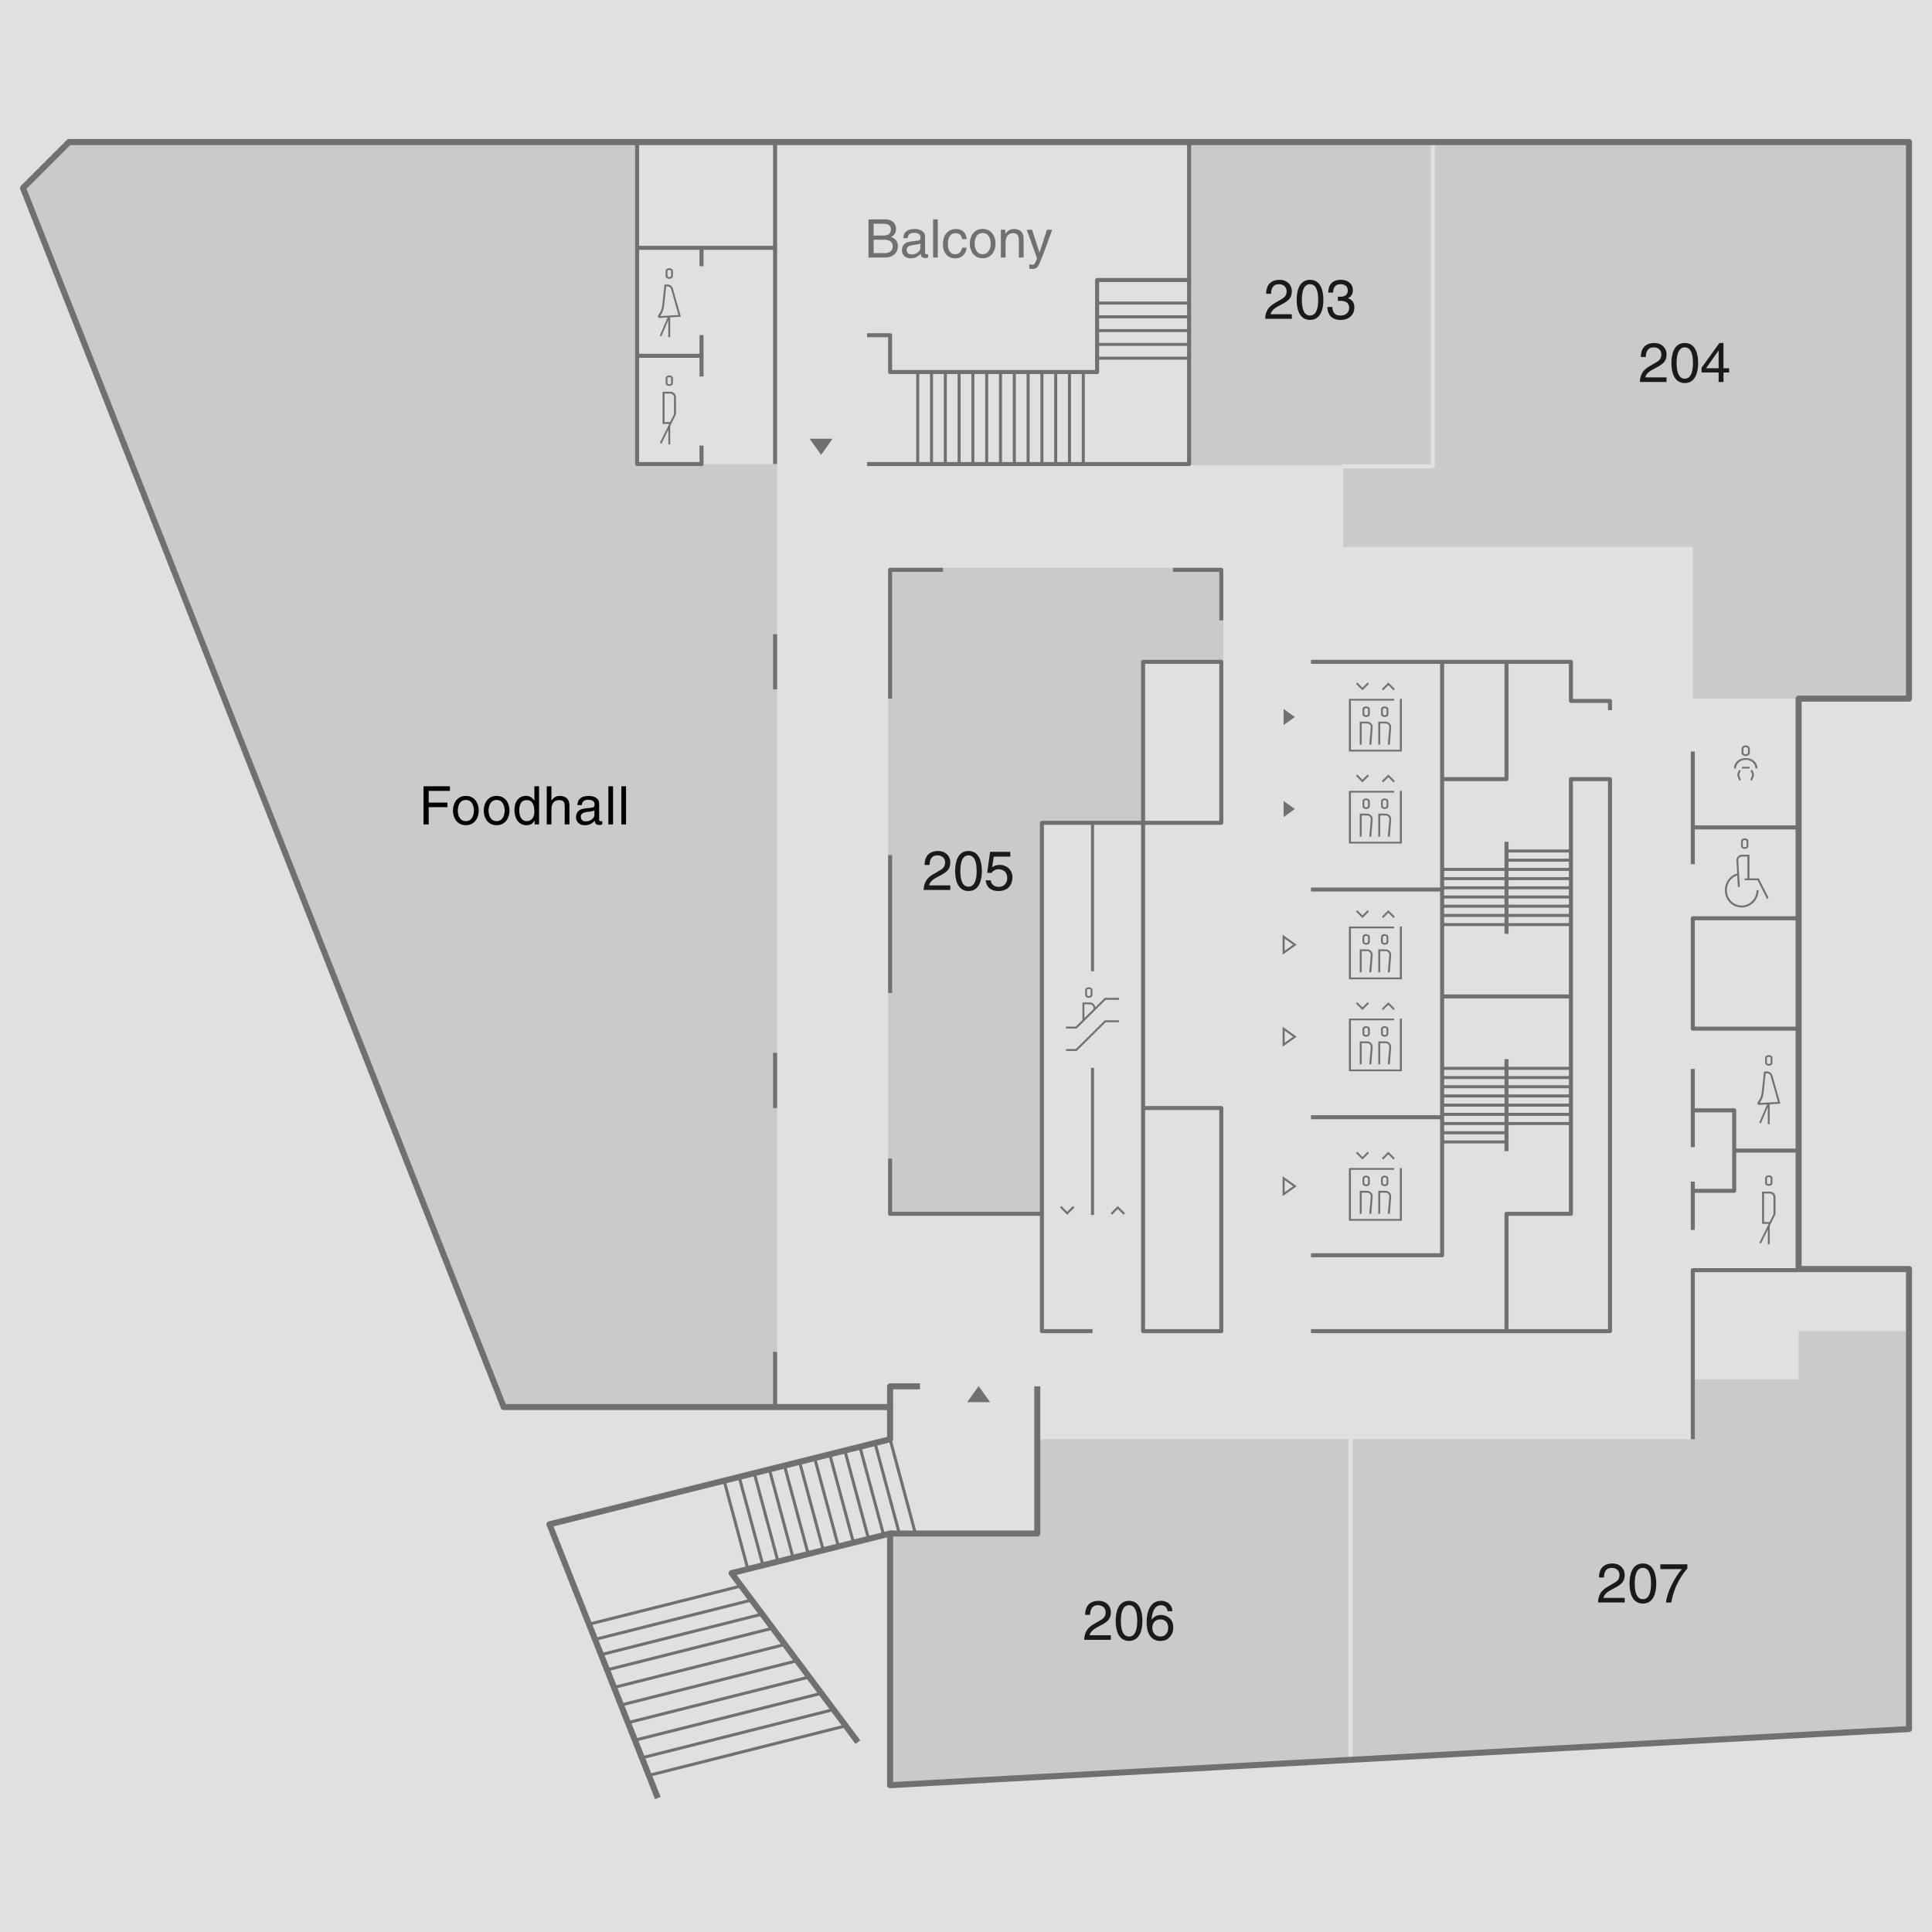 <?xml version="1.0" encoding="UTF-8"?><svg id="_レイヤー_2" xmlns="http://www.w3.org/2000/svg" viewBox="0 0 480 480"><g id="_レイヤー_1-2"><rect width="480" height="480" style="fill:#e0e0e0; stroke-width:0px;"/><path d="m303.93,164.43v-22.36c0-.55-.45-1-1-1h-81.29c-.55,0-1,.45-1,1v159.5h38.21v-97.14h25.14v-40h19.93Z" style="fill:#cacaca; stroke-width:0px;"/><polygon points="193.07 115.29 158.29 115.29 158.29 35.29 17.14 35.29 5.71 46.71 125.14 349.57 193.07 349.57 193.07 115.29" style="fill:#cacaca; stroke-width:0px;"/><path d="m106.51,204.83h-1.28v-9.48h6.56v1.14h-5.28v2.91h4.65v1.14h-4.65v4.3Z" style="stroke-width:0px;"/><path d="m115.74,197.74c2.2,0,3.2,1.86,3.2,3.64s-1,3.64-3.2,3.64-3.2-1.86-3.2-3.64,1-3.64,3.2-3.64Zm0,6.27c1.66,0,2-1.71,2-2.63s-.34-2.63-2-2.63-2,1.71-2,2.63.34,2.63,2,2.63Z" style="stroke-width:0px;"/><path d="m123.38,197.74c2.2,0,3.2,1.86,3.2,3.64s-1,3.64-3.2,3.64-3.2-1.86-3.2-3.64,1-3.64,3.2-3.64Zm0,6.27c1.66,0,2-1.71,2-2.63s-.34-2.63-2-2.63-2,1.71-2,2.63.34,2.63,2,2.63Z" style="stroke-width:0px;"/><path d="m133.93,204.83h-1.1v-.96h-.03c-.5.94-1.29,1.15-1.96,1.15-2.35,0-3.03-2.2-3.03-3.85,0-1.93,1.04-3.44,2.87-3.44,1.25,0,1.78.78,2.06,1.17l.03-.09v-3.47h1.16v9.48Zm-3.06-.81c.74,0,1.89-.49,1.89-2.32,0-1.12-.18-2.92-1.86-2.92-1.79,0-1.89,1.7-1.89,2.58,0,1.51.59,2.66,1.86,2.66Z" style="stroke-width:0px;"/><path d="m141.46,204.83h-1.16v-4.51c0-.94-.26-1.54-1.37-1.54-.95,0-1.93.55-1.93,2.29v3.76h-1.16v-9.48h1.16v3.51h.03c.33-.44.91-1.12,2.02-1.12s2.42.44,2.42,2.4v4.69Z" style="stroke-width:0px;"/><path d="m143.45,200.04c.05-1.65,1.15-2.29,2.85-2.29.55,0,2.56.16,2.56,1.92v3.97c0,.29.15.41.38.41.11,0,.25-.03.38-.05v.84c-.2.05-.37.13-.63.13-1.03,0-1.19-.53-1.23-1.06-.45.49-1.15,1.12-2.49,1.12-1.26,0-2.16-.8-2.16-1.99,0-.58.17-1.92,2.09-2.16l1.91-.24c.28-.03.61-.13.61-.82,0-.72-.53-1.12-1.62-1.12-1.32,0-1.5.8-1.58,1.33h-1.07Zm4.24,1.28c-.18.15-.47.25-1.91.43-.57.08-1.48.25-1.48,1.12,0,.75.38,1.2,1.25,1.2,1.08,0,2.13-.7,2.13-1.62v-1.14Z" style="stroke-width:0px;"/><path d="m152.31,204.83h-1.16v-9.48h1.16v9.48Z" style="stroke-width:0px;"/><path d="m155.54,204.83h-1.16v-9.48h1.16v9.48Z" style="stroke-width:0px;"/><polygon points="335.04 357.57 257.71 357.57 257.71 381 221.14 381 221.14 443.53 335.04 437.25 335.04 357.57" style="fill:#cacaca; stroke-width:0px;"/><polygon points="446.86 330.71 446.86 342.71 420.57 342.71 420.57 357.57 336.04 357.57 336.04 437.2 474.29 429.57 474.29 330.71 446.86 330.71" style="fill:#cacaca; stroke-width:0px;"/><polygon points="333.43 115.36 355.5 115.36 355.5 35.29 295.43 35.29 295.43 115.57 333.43 115.57 333.43 115.36" style="fill:#cacaca; stroke-width:0px;"/><path d="m356.5,35.29v80.57c0,.28-.22.5-.5.5h-22.29v19.5h86.86v37.71h53.71V35.29h-117.79Z" style="fill:#cacaca; stroke-width:0px;"/><line x1="374.29" y1="286" x2="374.29" y2="263.14" style="fill:none; stroke:#707070; stroke-linejoin:round;"/><line x1="374.29" y1="283.71" x2="358.29" y2="283.71" style="fill:none; stroke:#707070; stroke-linejoin:round; stroke-width:.75px;"/><line x1="374.29" y1="281.43" x2="358.29" y2="281.43" style="fill:none; stroke:#707070; stroke-linejoin:round; stroke-width:.75px;"/><line x1="390.29" y1="279.14" x2="358.29" y2="279.14" style="fill:none; stroke:#707070; stroke-linejoin:round; stroke-width:.75px;"/><line x1="390.29" y1="276.86" x2="358.29" y2="276.86" style="fill:none; stroke:#707070; stroke-linejoin:round; stroke-width:.75px;"/><line x1="390.29" y1="274.57" x2="358.29" y2="274.57" style="fill:none; stroke:#707070; stroke-linejoin:round; stroke-width:.75px;"/><line x1="390.29" y1="272.29" x2="358.29" y2="272.29" style="fill:none; stroke:#707070; stroke-linejoin:round; stroke-width:.75px;"/><line x1="390.29" y1="270" x2="358.29" y2="270" style="fill:none; stroke:#707070; stroke-linejoin:round; stroke-width:.75px;"/><line x1="390.29" y1="267.71" x2="358.29" y2="267.71" style="fill:none; stroke:#707070; stroke-linejoin:round; stroke-width:.75px;"/><line x1="390.29" y1="265.43" x2="358.29" y2="265.43" style="fill:none; stroke:#707070; stroke-linejoin:round; stroke-width:.75px;"/><polyline points="158.29 35.29 158.29 61.57 192.57 61.57 192.57 115.29" style="fill:none; stroke:#707070; stroke-linejoin:round;"/><polyline points="174.29 110.71 174.29 115.29 158.29 115.29 158.29 61.57" style="fill:none; stroke:#707070; stroke-linejoin:round;"/><line x1="174.29" y1="93.54" x2="174.29" y2="83.26" style="fill:none; stroke:#707070; stroke-linejoin:round;"/><line x1="174.29" y1="66.14" x2="174.29" y2="61.57" style="fill:none; stroke:#707070; stroke-linejoin:round;"/><line x1="174.29" y1="88.4" x2="158.29" y2="88.4" style="fill:none; stroke:#707070; stroke-linejoin:round;"/><polyline points="446.86 315.57 420.57 315.57 420.57 357.57" style="fill:none; stroke:#707070; stroke-linejoin:round;"/><line x1="446.86" y1="285.86" x2="430.86" y2="285.86" style="fill:none; stroke:#707070; stroke-linejoin:round;"/><polyline points="420.57 275.86 430.86 275.86 430.86 295.86 420.57 295.86" style="fill:none; stroke:#707070; stroke-linejoin:round;"/><polyline points="446.86 228.14 420.57 228.14 420.57 255.57 446.86 255.57" style="fill:none; stroke:#707070; stroke-linejoin:round;"/><line x1="420.57" y1="205.57" x2="446.86" y2="205.57" style="fill:none; stroke:#707070; stroke-linejoin:round;"/><polyline points="215.43 115.29 295.43 115.29 295.43 35.29" style="fill:none; stroke:#707070; stroke-linejoin:round;"/><polyline points="215.43 83.29 221.14 83.29 221.14 92.43 272.57 92.43 272.57 69.57 295.43 69.57" style="fill:none; stroke:#707070; stroke-linejoin:round;"/><rect x="284" y="275.29" width="19.43" height="55.43" style="fill:none; stroke:#707070; stroke-linejoin:round;"/><line x1="325.71" y1="277.57" x2="358.29" y2="277.57" style="fill:none; stroke:#707070; stroke-linejoin:round;"/><line x1="358.29" y1="247.57" x2="390.29" y2="247.57" style="fill:none; stroke:#707070; stroke-linejoin:round;"/><line x1="374.29" y1="209.14" x2="374.29" y2="232" style="fill:none; stroke:#707070; stroke-linejoin:round;"/><line x1="374.29" y1="211.43" x2="390.29" y2="211.43" style="fill:none; stroke:#707070; stroke-linejoin:round; stroke-width:.75px;"/><line x1="374.29" y1="213.71" x2="390.29" y2="213.71" style="fill:none; stroke:#707070; stroke-linejoin:round; stroke-width:.75px;"/><line x1="358.29" y1="216" x2="390.29" y2="216" style="fill:none; stroke:#707070; stroke-linejoin:round; stroke-width:.75px;"/><line x1="358.29" y1="218.29" x2="390.29" y2="218.29" style="fill:none; stroke:#707070; stroke-linejoin:round; stroke-width:.75px;"/><line x1="358.29" y1="220.57" x2="390.29" y2="220.57" style="fill:none; stroke:#707070; stroke-linejoin:round; stroke-width:.75px;"/><line x1="358.29" y1="222.86" x2="390.29" y2="222.86" style="fill:none; stroke:#707070; stroke-linejoin:round; stroke-width:.75px;"/><line x1="358.29" y1="225.14" x2="390.29" y2="225.14" style="fill:none; stroke:#707070; stroke-linejoin:round; stroke-width:.75px;"/><line x1="358.29" y1="227.43" x2="390.29" y2="227.43" style="fill:none; stroke:#707070; stroke-linejoin:round; stroke-width:.75px;"/><line x1="358.29" y1="229.71" x2="390.29" y2="229.71" style="fill:none; stroke:#707070; stroke-linejoin:round; stroke-width:.75px;"/><line x1="269.14" y1="92.43" x2="269.14" y2="115.29" style="fill:none; stroke:#707070; stroke-linejoin:round; stroke-width:.75px;"/><line x1="265.71" y1="92.43" x2="265.71" y2="115.29" style="fill:none; stroke:#707070; stroke-linejoin:round; stroke-width:.75px;"/><line x1="262.29" y1="92.43" x2="262.29" y2="115.29" style="fill:none; stroke:#707070; stroke-linejoin:round; stroke-width:.75px;"/><line x1="258.86" y1="92.43" x2="258.86" y2="115.29" style="fill:none; stroke:#707070; stroke-linejoin:round; stroke-width:.75px;"/><line x1="255.43" y1="92.43" x2="255.43" y2="115.29" style="fill:none; stroke:#707070; stroke-linejoin:round; stroke-width:.75px;"/><line x1="252" y1="92.43" x2="252" y2="115.29" style="fill:none; stroke:#707070; stroke-linejoin:round; stroke-width:.75px;"/><line x1="248.57" y1="92.43" x2="248.57" y2="115.29" style="fill:none; stroke:#707070; stroke-linejoin:round; stroke-width:.75px;"/><line x1="245.14" y1="92.43" x2="245.14" y2="115.29" style="fill:none; stroke:#707070; stroke-linejoin:round; stroke-width:.75px;"/><line x1="241.71" y1="92.43" x2="241.71" y2="115.29" style="fill:none; stroke:#707070; stroke-linejoin:round; stroke-width:.75px;"/><line x1="238.29" y1="92.43" x2="238.29" y2="115.29" style="fill:none; stroke:#707070; stroke-linejoin:round; stroke-width:.75px;"/><line x1="234.86" y1="92.43" x2="234.86" y2="115.29" style="fill:none; stroke:#707070; stroke-linejoin:round; stroke-width:.75px;"/><line x1="231.43" y1="92.43" x2="231.43" y2="115.29" style="fill:none; stroke:#707070; stroke-linejoin:round; stroke-width:.75px;"/><line x1="228" y1="92.43" x2="228" y2="115.29" style="fill:none; stroke:#707070; stroke-linejoin:round; stroke-width:.75px;"/><line x1="272.57" y1="89" x2="295.43" y2="89" style="fill:none; stroke:#707070; stroke-linejoin:round; stroke-width:.75px;"/><line x1="272.57" y1="85.57" x2="295.43" y2="85.57" style="fill:none; stroke:#707070; stroke-linejoin:round; stroke-width:.75px;"/><line x1="272.57" y1="82.14" x2="295.43" y2="82.14" style="fill:none; stroke:#707070; stroke-linejoin:round; stroke-width:.75px;"/><line x1="272.57" y1="78.71" x2="295.43" y2="78.71" style="fill:none; stroke:#707070; stroke-linejoin:round; stroke-width:.75px;"/><line x1="272.57" y1="75.29" x2="295.43" y2="75.29" style="fill:none; stroke:#707070; stroke-linejoin:round; stroke-width:.75px;"/><line x1="161.21" y1="441.09" x2="210.12" y2="428.78" style="fill:none; stroke:#707070; stroke-linejoin:round; stroke-width:.75px;"/><line x1="159.49" y1="436.72" x2="207.09" y2="424.74" style="fill:none; stroke:#707070; stroke-linejoin:round; stroke-width:.75px;"/><line x1="157.76" y1="432.34" x2="204.07" y2="420.7" style="fill:none; stroke:#707070; stroke-linejoin:round; stroke-width:.75px;"/><line x1="156.04" y1="427.98" x2="201.05" y2="416.65" style="fill:none; stroke:#707070; stroke-linejoin:round; stroke-width:.75px;"/><line x1="154.32" y1="423.6" x2="198.02" y2="412.61" style="fill:none; stroke:#707070; stroke-linejoin:round; stroke-width:.75px;"/><line x1="152.59" y1="419.23" x2="195" y2="408.57" style="fill:none; stroke:#707070; stroke-linejoin:round; stroke-width:.75px;"/><line x1="150.87" y1="414.86" x2="191.97" y2="404.52" style="fill:none; stroke:#707070; stroke-linejoin:round; stroke-width:.75px;"/><line x1="149.38" y1="411.08" x2="189.37" y2="401.02" style="fill:none; stroke:#707070; stroke-linejoin:round; stroke-width:.75px;"/><line x1="147.89" y1="407.29" x2="186.75" y2="397.52" style="fill:none; stroke:#707070; stroke-linejoin:round; stroke-width:.75px;"/><line x1="146.39" y1="403.51" x2="184.14" y2="394.03" style="fill:none; stroke:#707070; stroke-linejoin:round; stroke-width:.75px;"/><line x1="221.14" y1="357.57" x2="227.43" y2="381" style="fill:none; stroke:#707070; stroke-linejoin:round; stroke-width:.75px;"/><line x1="217.39" y1="358.51" x2="223.43" y2="381" style="fill:none; stroke:#707070; stroke-linejoin:round; stroke-width:.75px;"/><line x1="213.64" y1="359.44" x2="219.54" y2="381.4" style="fill:none; stroke:#707070; stroke-linejoin:round; stroke-width:.75px;"/><line x1="209.9" y1="360.38" x2="215.79" y2="382.34" style="fill:none; stroke:#707070; stroke-linejoin:round; stroke-width:.75px;"/><line x1="206.15" y1="361.32" x2="212.04" y2="383.27" style="fill:none; stroke:#707070; stroke-linejoin:round; stroke-width:.75px;"/><line x1="202.4" y1="362.25" x2="208.29" y2="384.21" style="fill:none; stroke:#707070; stroke-linejoin:round; stroke-width:.75px;"/><line x1="198.65" y1="363.19" x2="204.54" y2="385.15" style="fill:none; stroke:#707070; stroke-linejoin:round; stroke-width:.75px;"/><line x1="194.9" y1="364.13" x2="200.79" y2="386.08" style="fill:none; stroke:#707070; stroke-linejoin:round; stroke-width:.75px;"/><line x1="191.15" y1="365.06" x2="197.04" y2="387.02" style="fill:none; stroke:#707070; stroke-linejoin:round; stroke-width:.75px;"/><line x1="187.4" y1="366" x2="193.29" y2="387.96" style="fill:none; stroke:#707070; stroke-linejoin:round; stroke-width:.75px;"/><line x1="183.65" y1="366.94" x2="189.55" y2="388.89" style="fill:none; stroke:#707070; stroke-linejoin:round; stroke-width:.75px;"/><line x1="179.91" y1="367.87" x2="185.8" y2="389.83" style="fill:none; stroke:#707070; stroke-linejoin:round; stroke-width:.75px;"/><line x1="420.57" y1="186.71" x2="420.57" y2="214.71" style="fill:none; stroke:#707070; stroke-linejoin:round;"/><line x1="420.57" y1="265.57" x2="420.57" y2="285" style="fill:none; stroke:#707070; stroke-linejoin:round;"/><line x1="420.57" y1="293.57" x2="420.57" y2="305.57" style="fill:none; stroke:#707070; stroke-linejoin:round;"/><polyline points="284 275.29 284 204.43 258.86 204.43 258.86 330.71 271.43 330.71" style="fill:none; stroke:#707070; stroke-linejoin:round;"/><line x1="192.57" y1="61.57" x2="192.57" y2="35.29" style="fill:none; stroke:#707070; stroke-linejoin:round;"/><polyline points="325.71 330.71 400 330.71 400 193.57 390.29 193.57 390.29 301.57 374.29 301.57 374.29 330.71" style="fill:none; stroke:#707070; stroke-linejoin:round;"/><polyline points="374.29 164.43 374.29 193.57 358.29 193.57" style="fill:none; stroke:#707070; stroke-linejoin:round;"/><polyline points="325.71 311.86 358.29 311.86 358.29 164.43" style="fill:none; stroke:#707070; stroke-linejoin:round;"/><line x1="358.29" y1="221" x2="325.71" y2="221" style="fill:none; stroke:#707070; stroke-linejoin:round;"/><polyline points="325.71 164.43 390.29 164.43 390.29 174.14 400 174.14 400 176.43" style="fill:none; stroke:#707070; stroke-linejoin:round;"/><line x1="192.57" y1="335.86" x2="192.57" y2="349.57" style="fill:none; stroke:#707070; stroke-linejoin:round;"/><line x1="192.57" y1="157.57" x2="192.57" y2="171.29" style="fill:none; stroke:#707070; stroke-linejoin:round;"/><line x1="192.57" y1="261.57" x2="192.57" y2="275.29" style="fill:none; stroke:#707070; stroke-linejoin:round;"/><polyline points="284 204.43 284 164.43 303.43 164.43 303.43 204.43 284 204.43" style="fill:none; stroke:#707070; stroke-linejoin:round;"/><polyline points="291.43 141.57 303.43 141.57 303.43 154.14" style="fill:none; stroke:#707070; stroke-linejoin:round;"/><polyline points="221.14 173.57 221.14 141.57 234.29 141.57" style="fill:none; stroke:#707070; stroke-linejoin:round;"/><polyline points="258.86 301.57 221.14 301.57 221.14 287.86" style="fill:none; stroke:#707070; stroke-linejoin:round;"/><line x1="221.14" y1="212.43" x2="221.14" y2="246.71" style="fill:none; stroke:#707070; stroke-linejoin:round;"/><polyline points="213.14 432.83 181.76 390.84 221.14 381 221.14 443.53 474.29 429.57 474.29 330.71 474.29 315.29 446.86 315.29 446.86 173.57 474.29 173.57 474.29 35.29 17.14 35.29 5.71 46.71 125.14 349.57 221.14 349.57 221.14 357.57 136.51 378.71 163.43 446.71" style="fill:none; stroke:#707070; stroke-linejoin:round; stroke-width:1.5px;"/><polyline points="221.14 381 257.71 381 257.71 344.43" style="fill:none; stroke:#707070; stroke-linejoin:round; stroke-width:1.5px;"/><polyline points="221.14 349.57 221.14 344.43 228.57 344.43" style="fill:none; stroke:#707070; stroke-linejoin:round; stroke-width:1.5px;"/><path d="m340.33,177.42v-1.19c0-.46-.47-.72-.91-.72s-.91.25-.91.72v1.19c0,.47.47.72.91.72s.91-.26.91-.72Zm-1.37-.05v-1.09c0-.19.15-.34.46-.34s.46.14.46.34v1.09c0,.19-.15.34-.46.34s-.46-.14-.46-.34Z" style="fill:#707070; stroke-width:0px;"/><path d="m344.93,177.42v-1.19c0-.46-.47-.72-.91-.72s-.91.25-.91.72v1.19c0,.47.47.72.91.72s.91-.26.91-.72Zm-1.37-.05v-1.09c0-.19.15-.34.46-.34s.46.14.46.34v1.09c0,.19-.15.34-.46.34s-.46-.14-.46-.34Z" style="fill:#707070; stroke-width:0px;"/><path d="m344.8,185h.49l.34-4.23c.06-.8-.57-1.48-1.37-1.48h-1.83v5.71h.48v-5.26h1.35c.54,0,.96.46.91.99l-.37,4.26Z" style="fill:#707070; stroke-width:0px;"/><path d="m340.2,185h.49l.34-4.23c.06-.8-.57-1.48-1.37-1.48h-1.83v5.71h.48v-5.26h1.35c.54,0,.96.46.91.99l-.37,4.26Z" style="fill:#707070; stroke-width:0px;"/><polygon points="347.8 173.63 347.8 186.28 335.63 186.28 335.63 174.06 346.36 174.06 346.36 173.63 335.14 173.63 335.14 186.71 348.29 186.71 348.29 173.63 347.8 173.63" style="fill:#707070; stroke-width:0px;"/><polygon points="344.93 170.22 346.22 171.51 346.54 171.19 344.93 169.57 343.31 171.19 343.64 171.51 344.93 170.22" style="fill:#707070; stroke-width:0px;"/><polygon points="340.12 169.89 339.79 169.57 338.5 170.86 337.21 169.57 336.88 169.89 338.5 171.51 340.12 169.89" style="fill:#707070; stroke-width:0px;"/><path d="m340.33,200.28v-1.19c0-.46-.47-.72-.91-.72s-.91.25-.91.72v1.19c0,.47.47.72.91.72s.91-.26.91-.72Zm-1.37-.05v-1.09c0-.19.15-.34.46-.34s.46.14.46.34v1.09c0,.19-.15.34-.46.34s-.46-.14-.46-.34Z" style="fill:#707070; stroke-width:0px;"/><path d="m344.93,200.28v-1.19c0-.46-.47-.72-.91-.72s-.91.25-.91.72v1.19c0,.47.47.72.91.72s.91-.26.91-.72Zm-1.37-.05v-1.09c0-.19.15-.34.46-.34s.46.14.46.34v1.09c0,.19-.15.34-.46.34s-.46-.14-.46-.34Z" style="fill:#707070; stroke-width:0px;"/><path d="m344.8,207.86h.49l.34-4.23c.06-.8-.57-1.48-1.37-1.48h-1.83v5.71h.48v-5.26h1.35c.54,0,.96.46.91.99l-.37,4.26Z" style="fill:#707070; stroke-width:0px;"/><path d="m340.2,207.86h.49l.34-4.23c.06-.8-.57-1.48-1.37-1.48h-1.83v5.71h.48v-5.26h1.35c.54,0,.96.46.91.99l-.37,4.26Z" style="fill:#707070; stroke-width:0px;"/><polygon points="347.8 196.49 347.8 209.14 335.63 209.14 335.63 196.92 346.36 196.92 346.36 196.49 335.14 196.49 335.14 209.57 348.29 209.57 348.29 196.49 347.8 196.49" style="fill:#707070; stroke-width:0px;"/><polygon points="344.93 193.08 346.22 194.37 346.54 194.04 344.93 192.43 343.31 194.04 343.64 194.37 344.93 193.08" style="fill:#707070; stroke-width:0px;"/><polygon points="340.12 192.75 339.79 192.43 338.5 193.72 337.21 192.43 336.88 192.75 338.5 194.37 340.12 192.75" style="fill:#707070; stroke-width:0px;"/><path d="m340.33,293.99v-1.19c0-.46-.47-.72-.91-.72s-.91.25-.91.72v1.19c0,.47.47.72.91.72s.91-.26.91-.72Zm-1.37-.05v-1.09c0-.19.15-.34.46-.34s.46.14.46.34v1.09c0,.19-.15.34-.46.34s-.46-.14-.46-.34Z" style="fill:#707070; stroke-width:0px;"/><path d="m344.93,293.99v-1.19c0-.46-.47-.72-.91-.72s-.91.25-.91.72v1.19c0,.47.47.72.91.72s.91-.26.91-.72Zm-1.37-.05v-1.09c0-.19.15-.34.46-.34s.46.14.46.34v1.09c0,.19-.15.34-.46.34s-.46-.14-.46-.34Z" style="fill:#707070; stroke-width:0px;"/><path d="m344.8,301.57h.49l.34-4.23c.06-.8-.57-1.48-1.37-1.48h-1.83v5.71h.48v-5.26h1.35c.54,0,.96.46.91.99l-.37,4.26Z" style="fill:#707070; stroke-width:0px;"/><path d="m340.2,301.57h.49l.34-4.23c.06-.8-.57-1.48-1.37-1.48h-1.83v5.71h.48v-5.26h1.35c.54,0,.96.46.91.99l-.37,4.26Z" style="fill:#707070; stroke-width:0px;"/><polygon points="347.8 290.2 347.8 302.85 335.63 302.85 335.63 290.63 346.36 290.63 346.36 290.2 335.14 290.2 335.14 303.29 348.29 303.29 348.29 290.2 347.8 290.2" style="fill:#707070; stroke-width:0px;"/><polygon points="344.93 286.79 346.22 288.08 346.54 287.76 344.93 286.14 343.31 287.76 343.64 288.08 344.93 286.79" style="fill:#707070; stroke-width:0px;"/><polygon points="340.12 286.47 339.79 286.14 338.5 287.44 337.21 286.14 336.88 286.47 338.5 288.08 340.12 286.47" style="fill:#707070; stroke-width:0px;"/><polygon points="318.91 232.71 321.71 234.71 318.91 236.71 318.91 232.71" style="fill:none; stroke:#707070; stroke-miterlimit:10; stroke-width:.5px;"/><polygon points="318.91 255.57 321.71 257.57 318.91 259.57 318.91 255.57" style="fill:none; stroke:#707070; stroke-miterlimit:10; stroke-width:.5px;"/><polygon points="318.91 292.71 321.71 294.71 318.91 296.71 318.91 292.71" style="fill:none; stroke:#707070; stroke-miterlimit:10; stroke-width:.5px;"/><path d="m215.77,54.5h4.17c1.77,0,2.68,1.09,2.68,2.39,0,.62-.22,1.5-1.26,1.99.62.25,1.72.69,1.72,2.31,0,1.52-1.12,2.79-3.23,2.79h-4.08v-9.48Zm1.28,4.02h2.31c1.23,0,1.98-.37,1.98-1.54,0-.89-.54-1.39-1.96-1.39h-2.33v2.93Zm0,4.37h2.74c1.33,0,2.01-.67,2.01-1.73,0-1.33-1.18-1.6-2.22-1.6h-2.52v3.32Z" style="fill:#707070; stroke-width:0px;"/><path d="m224.42,59.18c.05-1.65,1.15-2.29,2.85-2.29.55,0,2.56.16,2.56,1.92v3.97c0,.29.14.41.38.41.11,0,.25-.03.38-.05v.84c-.2.05-.37.13-.63.13-1.03,0-1.19-.53-1.23-1.06-.45.49-1.15,1.12-2.49,1.12-1.26,0-2.16-.8-2.16-1.99,0-.58.17-1.92,2.09-2.16l1.91-.24c.28-.03.61-.13.61-.82,0-.72-.53-1.12-1.62-1.12-1.32,0-1.5.8-1.58,1.33h-1.07Zm4.24,1.28c-.18.15-.47.25-1.91.43-.57.08-1.48.25-1.48,1.12,0,.75.38,1.2,1.25,1.2,1.08,0,2.13-.7,2.13-1.62v-1.14Z" style="fill:#707070; stroke-width:0px;"/><path d="m232.99,63.98h-1.16v-9.48h1.16v9.48Z" style="fill:#707070; stroke-width:0px;"/><path d="m239.04,59.4c-.14-.92-.66-1.47-1.64-1.47-1.44,0-1.9,1.37-1.9,2.59s.29,2.65,1.89,2.65c.78,0,1.45-.58,1.65-1.63h1.12c-.12,1.09-.79,2.64-2.81,2.64s-3.08-1.46-3.08-3.45c0-2.13,1.02-3.83,3.31-3.83,1.81,0,2.49,1.32,2.59,2.52h-1.12Z" style="fill:#707070; stroke-width:0px;"/><path d="m244.14,56.88c2.2,0,3.2,1.86,3.2,3.64s-1,3.64-3.2,3.64-3.2-1.86-3.2-3.64,1-3.64,3.2-3.64Zm0,6.27c1.66,0,2-1.71,2-2.63s-.34-2.63-2-2.63-2,1.71-2,2.63.34,2.63,2,2.63Z" style="fill:#707070; stroke-width:0px;"/><path d="m254.29,63.98h-1.16v-4.24c0-1.2-.34-1.81-1.48-1.81-.66,0-1.82.42-1.82,2.29v3.76h-1.16v-6.9h1.1v.98h.03c.25-.37.9-1.17,2.09-1.17,1.07,0,2.42.44,2.42,2.4v4.69Z" style="fill:#707070; stroke-width:0px;"/><path d="m260.12,57.08h1.28c-.8,2.26-1.6,4.52-2.48,6.77-1.1,2.8-1.21,2.96-2.71,2.96-.17,0-.3-.05-.49-.1v-1.06c.14.05.38.12.7.12.61,0,.67-.17,1.23-1.6l-2.56-7.09h1.32l1.83,5.62h.03l1.85-5.62Z" style="fill:#707070; stroke-width:0px;"/><polygon points="240.29 348.37 243.14 344.37 246 348.37 240.29 348.37" style="fill:#707070; stroke-width:0px;"/><polygon points="201.14 109 204 113 206.86 109 201.14 109" style="fill:#707070; stroke-width:0px;"/><polygon points="318.91 176.14 321.71 178.14 318.91 180.14 318.91 176.14" style="fill:#707070; stroke-width:0px;"/><polygon points="318.91 199 321.71 201 318.91 203 318.91 199" style="fill:#707070; stroke-width:0px;"/><line x1="271.43" y1="204.71" x2="271.43" y2="241.29" style="fill:none; stroke:#707070; stroke-miterlimit:10; stroke-width:.75px;"/><line x1="271.43" y1="265.29" x2="271.43" y2="301.86" style="fill:none; stroke:#707070; stroke-miterlimit:10; stroke-width:.75px;"/><path d="m433.46,210.91c.44,0,.91-.26.91-.72v-1.19c0-.46-.47-.72-.91-.72s-.91.25-.91.72v1.19c0,.47.47.72.91.72Zm-.46-1.86c0-.19.15-.34.46-.34s.46.14.46.34v1.09c0,.19-.15.34-.46.34s-.46-.14-.46-.34v-1.09Z" style="fill:#707070; stroke-width:0px;"/><path d="m433.46,218.23v.46h3.21l2.35,4.69c.13-.11.25-.23.37-.34l-2.43-4.8h-2.31v-5.89h-1.86c-.79,0-1.41.66-1.37,1.45l.18,3.22c-1.75.48-3.04,2.06-3.04,4.14,0,2.51,1.87,4.29,4.17,4.29s4.17-1.92,4.17-4.29h-.49c0,2.11-1.65,3.83-3.69,3.83s-3.69-1.66-3.69-3.83c0-1.75,1.08-3.18,2.58-3.66l.16,2.86h.49l-.4-6.57c-.03-.53.39-.97.91-.97h1.37v5.43h-.71Z" style="fill:#707070; stroke-width:0px;"/><path d="m439.45,264.77c.44,0,.91-.26.91-.72v-1.19c0-.46-.47-.72-.91-.72s-.91.25-.91.72v1.19c0,.47.47.72.91.72Zm-.46-1.86c0-.19.15-.34.46-.34s.46.14.46.34v1.09c0,.19-.15.34-.46.34s-.46-.14-.46-.34v-1.09Z" style="fill:#707070; stroke-width:0px;"/><path d="m440.35,267.2c-.17-.59-.71-1-1.32-1h-.76l-.49,4.51c-.18,1.56-.23,1.95-1.21,3.35l.29.45,2.17-.12-1.96,4.55c.14.04.28.08.43.11l1.71-4.02v4.25c.08,0,.15,0,.23,0s.15,0,.23,0v-4.93l2.66-.15-1.99-7Zm-3.15,6.84c.8-1.27.91-1.89,1.04-3.32l.44-4.06h.34c.41,0,.77.27.88.66l1.83,6.46-4.54.26Z" style="fill:#707070; stroke-width:0px;"/><path d="m439.45,294.63c.44,0,.91-.26.91-.72v-1.19c0-.46-.47-.72-.91-.72s-.91.25-.91.72v1.19c0,.47.47.72.91.72Zm-.46-1.86c0-.19.15-.34.46-.34s.46.14.46.34v1.09c0,.19-.15.34-.46.34s-.46-.14-.46-.34v-1.09Z" style="fill:#707070; stroke-width:0px;"/><path d="m439.73,296.06h-1.94v8h1.64l-2.34,4.74c.15.04.29.08.44.11l1.69-3.45v3.68c.08,0,.15,0,.23,0s.15,0,.23,0v-4.58l1.43-2.9v-4.23c0-.76-.61-1.37-1.37-1.37Zm-.07,7.54h-1.38v-7.09h1.43c.5,0,.91.41.91.91v4.23s-.96,1.94-.96,1.94Z" style="fill:#707070; stroke-width:0px;"/><path d="m166.28,69.27c.44,0,.91-.26.91-.72v-1.19c0-.46-.47-.72-.91-.72s-.91.25-.91.72v1.19c0,.47.47.72.91.72Zm-.46-1.86c0-.19.15-.34.46-.34s.46.14.46.34v1.09c0,.19-.15.34-.46.34s-.46-.14-.46-.34v-1.09Z" style="fill:#707070; stroke-width:0px;"/><path d="m167.18,71.69c-.17-.59-.71-1-1.32-1h-.76l-.49,4.51c-.18,1.56-.23,1.95-1.21,3.35l.29.45,2.17-.12-1.96,4.55c.14.04.28.08.43.11l1.71-4.02v4.25c.08,0,.15,0,.23,0s.15,0,.23,0v-4.93l2.66-.15-1.99-7Zm-3.15,6.84c.8-1.27.91-1.89,1.04-3.32l.44-4.06h.34c.41,0,.77.27.88.66l1.83,6.46-4.54.26Z" style="fill:#707070; stroke-width:0px;"/><path d="m166.28,95.9c.44,0,.91-.26.91-.72v-1.19c0-.46-.47-.72-.91-.72s-.91.25-.91.72v1.19c0,.47.47.72.91.72Zm-.46-1.86c0-.19.15-.34.46-.34s.46.14.46.34v1.09c0,.19-.15.34-.46.34s-.46-.14-.46-.34v-1.09Z" style="fill:#707070; stroke-width:0px;"/><path d="m166.56,97.33h-1.94v8h1.64l-2.34,4.74c.15.04.29.08.44.11l1.69-3.45v3.68c.08,0,.15,0,.23,0s.15,0,.23,0v-4.58l1.43-2.9v-4.23c0-.76-.61-1.37-1.37-1.37Zm-.07,7.54h-1.38v-7.09h1.43c.5,0,.91.41.91.91v4.23s-.96,1.94-.96,1.94Z" style="fill:#707070; stroke-width:0px;"/><path d="m433.71,187.83c.5,0,1.02-.3,1.03-.85v-.93c0-.55-.53-.85-1.03-.85s-1.02.3-1.03.85v.93c0,.55.53.85,1.03.85Zm-.57-1.77c0-.23.19-.43.57-.43s.57.2.57.43v.91c0,.23-.19.43-.57.43s-.57-.2-.57-.43v-.91Z" style="fill:#707070; stroke-width:0px;"/><rect x="432.77" y="190.51" width="1.89" height=".43" style="fill:#707070; stroke-width:0px;"/><path d="m432.2,192.1l.31-.65-.42-.19-.31.65c-.16.33-.17.71-.05,1.05l.4.98.43-.15-.4-.98c-.1-.26-.07-.48.03-.7Z" style="fill:#707070; stroke-width:0px;"/><path d="m435.33,191.26l-.42.19.31.65c.1.22.13.44.03.7l-.4.98.43.15.4-.98c.12-.34.1-.72-.05-1.05l-.31-.65Z" style="fill:#707070; stroke-width:0px;"/><path d="m433.71,188.34c-1.72,0-2.91,1.15-2.91,2.57h.49c0-1.18,1.08-2.14,2.43-2.14s2.43.96,2.43,2.14h.49c0-1.42-1.2-2.57-2.91-2.57Z" style="fill:#707070; stroke-width:0px;"/><path d="m270.51,247.91c.44,0,.91-.26.91-.72v-1.19c0-.46-.47-.72-.91-.72s-.91.25-.91.72v1.19c0,.47.47.72.91.72Zm-.46-1.86c0-.19.15-.34.46-.34s.46.14.46.34v1.09c0,.19-.15.34-.46.34s-.46-.14-.46-.34v-1.09Z" style="fill:#707070; stroke-width:0px;"/><path d="m274.5,247.91l-2.38,2.36c-.08-.68-.65-1.22-1.36-1.22h-1.83v4.38s-1.64,1.62-1.64,1.62h-2.44v.49h2.63l7.21-7.14h3.3v-.49h-3.5Zm-5.09,1.6h1.35c.54,0,.96.46.91.99l-.02.23-2.24,2.22v-3.44Z" style="fill:#707070; stroke-width:0px;"/><polygon points="267.29 260.63 264.86 260.63 264.86 261.11 267.49 261.11 274.7 253.97 278 253.97 278 253.49 274.5 253.49 267.29 260.63" style="fill:#707070; stroke-width:0px;"/><rect x="262.86" y="245.29" width="17.14" height="17.14" style="fill:none; stroke-width:0px;"/><polygon points="263.35 300 263.71 299.64 265.14 301.07 266.58 299.64 266.94 300 265.14 301.79 263.35 300" style="fill:#707070; stroke-width:0px;"/><rect x="263.24" y="299.57" width="3.81" height="2.29" transform="translate(530.29 601.43) rotate(180)" style="fill:none; stroke-width:0px;"/><polygon points="275.92 301.43 276.28 301.79 277.71 300.36 279.15 301.79 279.51 301.43 277.71 299.64 275.92 301.43" style="fill:#707070; stroke-width:0px;"/><rect x="275.81" y="299.57" width="3.81" height="2.29" transform="translate(555.43 601.43) rotate(-180)" style="fill:none; stroke-width:0px;"/><path d="m340.33,233.99v-1.19c0-.46-.47-.72-.91-.72s-.91.25-.91.72v1.19c0,.47.47.72.91.72s.91-.26.91-.72Zm-1.37-.05v-1.09c0-.19.15-.34.46-.34s.46.14.46.34v1.09c0,.19-.15.34-.46.34s-.46-.14-.46-.34Z" style="fill:#707070; stroke-width:0px;"/><path d="m344.93,233.99v-1.19c0-.46-.47-.72-.91-.72s-.91.25-.91.72v1.19c0,.47.47.72.91.72s.91-.26.91-.72Zm-1.37-.05v-1.09c0-.19.15-.34.46-.34s.46.14.46.34v1.09c0,.19-.15.34-.46.34s-.46-.14-.46-.34Z" style="fill:#707070; stroke-width:0px;"/><path d="m344.8,241.57h.49l.34-4.23c.06-.8-.57-1.48-1.37-1.48h-1.83v5.71h.48v-5.26h1.35c.54,0,.96.46.91.99l-.37,4.26Z" style="fill:#707070; stroke-width:0px;"/><path d="m340.2,241.57h.49l.34-4.23c.06-.8-.57-1.48-1.37-1.48h-1.83v5.71h.48v-5.26h1.35c.54,0,.96.46.91.99l-.37,4.26Z" style="fill:#707070; stroke-width:0px;"/><polygon points="347.8 230.2 347.8 242.85 335.63 242.85 335.63 230.63 346.36 230.63 346.36 230.2 335.14 230.2 335.14 243.29 348.29 243.29 348.29 230.2 347.8 230.2" style="fill:#707070; stroke-width:0px;"/><polygon points="344.93 226.79 346.22 228.08 346.54 227.76 344.93 226.14 343.31 227.76 343.64 228.08 344.93 226.79" style="fill:#707070; stroke-width:0px;"/><polygon points="340.12 226.47 339.79 226.14 338.5 227.44 337.21 226.14 336.88 226.47 338.5 228.08 340.12 226.47" style="fill:#707070; stroke-width:0px;"/><path d="m340.33,256.85v-1.19c0-.46-.47-.72-.91-.72s-.91.25-.91.72v1.19c0,.47.47.72.91.72s.91-.26.91-.72Zm-1.37-.05v-1.09c0-.19.15-.34.46-.34s.46.14.46.34v1.09c0,.19-.15.34-.46.34s-.46-.14-.46-.34Z" style="fill:#707070; stroke-width:0px;"/><path d="m344.93,256.85v-1.19c0-.46-.47-.72-.91-.72s-.91.25-.91.72v1.19c0,.47.47.72.91.72s.91-.26.91-.72Zm-1.37-.05v-1.09c0-.19.15-.34.46-.34s.46.14.46.34v1.09c0,.19-.15.34-.46.34s-.46-.14-.46-.34Z" style="fill:#707070; stroke-width:0px;"/><path d="m344.8,264.43h.49l.34-4.23c.06-.8-.57-1.48-1.37-1.48h-1.83v5.71h.48v-5.26h1.35c.54,0,.96.46.91.99l-.37,4.26Z" style="fill:#707070; stroke-width:0px;"/><path d="m340.2,264.43h.49l.34-4.23c.06-.8-.57-1.48-1.37-1.48h-1.83v5.71h.48v-5.26h1.35c.54,0,.96.46.91.99l-.37,4.26Z" style="fill:#707070; stroke-width:0px;"/><polygon points="347.8 253.06 347.8 265.71 335.63 265.71 335.63 253.49 346.36 253.49 346.36 253.06 335.14 253.06 335.14 266.14 348.29 266.14 348.29 253.06 347.8 253.06" style="fill:#707070; stroke-width:0px;"/><polygon points="344.93 249.65 346.22 250.94 346.54 250.62 344.93 249 343.31 250.62 343.64 250.94 344.93 249.65" style="fill:#707070; stroke-width:0px;"/><polygon points="340.12 249.32 339.79 249 338.5 250.29 337.21 249 336.88 249.32 338.5 250.94 340.12 249.32" style="fill:#707070; stroke-width:0px;"/><path d="m314.57,73c0-3.16,2.3-3.48,3.35-3.48,1.68,0,3.03,1.09,3.03,2.9s-1.14,2.47-2.59,3.24l-1.01.55c-1.32.73-1.61,1.49-1.67,1.86h5.27v1.14h-6.63c.07-2.01.98-3.08,2.28-3.84l1.28-.75c1.04-.59,1.78-.99,1.78-2.26,0-.77-.5-1.75-1.92-1.75-1.83,0-1.92,1.71-1.96,2.39h-1.21Z" style="fill:#1a1a1a; stroke-width:0px;"/><path d="m325.47,79.48c-2.79,0-3.32-2.97-3.32-4.98s.54-4.98,3.32-4.98,3.32,2.97,3.32,4.98-.54,4.98-3.32,4.98Zm0-8.87c-1.39,0-2.03,1.46-2.03,3.89s.63,3.89,2.03,3.89,2.03-1.46,2.03-3.89-.63-3.89-2.03-3.89Z" style="fill:#1a1a1a; stroke-width:0px;"/><path d="m332.39,73.69c.21.01.43.03.63.03.94,0,1.84-.37,1.84-1.58,0-.58-.34-1.53-1.79-1.53-1.72,0-1.83,1.4-1.88,2.08h-1.19c0-1.42.58-3.17,3.13-3.17,1.87,0,2.99,1.08,2.99,2.55,0,1.24-.72,1.83-1.24,2v.03c.94.3,1.61.97,1.61,2.27,0,1.59-1.02,3.12-3.49,3.12-.72,0-1.32-.18-1.79-.43-1.08-.57-1.37-1.69-1.45-2.8h1.26c.04.91.26,2.14,2.07,2.14,1.24,0,2.11-.76,2.11-1.88,0-1.63-1.43-1.78-2.26-1.78-.18,0-.37.01-.55.01v-1.05Z" style="fill:#1a1a1a; stroke-width:0px;"/><path d="m269.61,401.2c0-3.16,2.3-3.48,3.35-3.48,1.68,0,3.03,1.09,3.03,2.9s-1.14,2.47-2.59,3.24l-1.01.55c-1.32.73-1.61,1.49-1.67,1.86h5.27v1.14h-6.63c.07-2.01.98-3.08,2.28-3.84l1.28-.75c1.04-.59,1.78-.99,1.78-2.26,0-.77-.5-1.75-1.92-1.75-1.83,0-1.92,1.71-1.96,2.39h-1.21Z" style="fill:#1a1a1a; stroke-width:0px;"/><path d="m280.51,407.68c-2.79,0-3.32-2.97-3.32-4.98s.54-4.98,3.32-4.98,3.32,2.97,3.32,4.98-.54,4.98-3.32,4.98Zm0-8.87c-1.39,0-2.03,1.46-2.03,3.89s.63,3.89,2.03,3.89,2.03-1.46,2.03-3.89-.63-3.89-2.03-3.89Z" style="fill:#1a1a1a; stroke-width:0px;"/><path d="m290.1,400.3c-.15-.85-.62-1.49-1.67-1.49-1.9,0-2.3,2.57-2.3,3.59l.03.03c.3-.52.98-1.19,2.3-1.19,1.19,0,3.04.76,3.04,3.08,0,.99-.26,1.71-.92,2.43-.51.57-1.09.94-2.45.94-.75,0-1.81-.33-2.5-1.41-.58-.91-.75-2.1-.75-3.37,0-2.12.69-5.19,3.58-5.19,1.12,0,2.7.61,2.83,2.58h-1.19Zm-1.76,6.29c1.16,0,1.9-.91,1.9-2.22,0-.86-.45-2.04-1.96-2.04-1.34,0-1.99.96-1.99,2.11,0,1.03.62,2.15,2.04,2.15Z" style="fill:#1a1a1a; stroke-width:0px;"/><path d="m229.72,214.9c0-3.16,2.3-3.48,3.35-3.48,1.68,0,3.03,1.09,3.03,2.9s-1.14,2.47-2.59,3.24l-1.01.55c-1.32.73-1.61,1.49-1.67,1.86h5.27v1.14h-6.63c.07-2.01.98-3.08,2.28-3.84l1.28-.75c1.04-.59,1.78-.99,1.78-2.26,0-.77-.5-1.75-1.92-1.75-1.83,0-1.92,1.71-1.96,2.39h-1.21Z" style="fill:#1a1a1a; stroke-width:0px;"/><path d="m240.62,221.38c-2.79,0-3.32-2.97-3.32-4.98s.54-4.98,3.32-4.98,3.32,2.97,3.32,4.98-.54,4.98-3.32,4.98Zm0-8.87c-1.39,0-2.03,1.46-2.03,3.89s.63,3.89,2.03,3.89,2.03-1.46,2.03-3.89-.63-3.89-2.03-3.89Z" style="fill:#1a1a1a; stroke-width:0px;"/><path d="m246.48,215.48c.41-.32,1.01-.61,1.88-.61,1.57,0,3.18,1.1,3.18,3.11,0,1.08-.48,3.4-3.52,3.4-1.27,0-2.9-.51-3.13-2.67h1.26c.12,1.13.97,1.63,2.06,1.63,1.26,0,2.04-1.01,2.04-2.22,0-1.4-.95-2.16-2.15-2.16-.7,0-1.34.33-1.79.93l-1.05-.06.73-5.2h5.02v1.19h-4.11l-.41,2.66Z" style="fill:#1a1a1a; stroke-width:0px;"/><path d="m397.27,391.92c0-3.16,2.3-3.48,3.35-3.48,1.68,0,3.03,1.09,3.03,2.9s-1.14,2.47-2.59,3.24l-1.01.55c-1.32.73-1.61,1.49-1.67,1.86h5.27v1.14h-6.63c.07-2.01.98-3.08,2.28-3.84l1.28-.75c1.04-.59,1.78-.99,1.78-2.26,0-.77-.5-1.75-1.92-1.75-1.83,0-1.92,1.71-1.96,2.39h-1.21Z" style="fill:#1a1a1a; stroke-width:0px;"/><path d="m408.17,398.4c-2.79,0-3.32-2.97-3.32-4.98s.54-4.98,3.32-4.98,3.32,2.97,3.32,4.98-.54,4.98-3.32,4.98Zm0-8.87c-1.39,0-2.03,1.46-2.03,3.89s.63,3.89,2.03,3.89,2.03-1.46,2.03-3.89-.63-3.89-2.03-3.89Z" style="fill:#1a1a1a; stroke-width:0px;"/><path d="m412.51,388.65h6.71v1.06c-.97,1.01-3.28,4.1-3.99,8.43h-1.34c.33-2.66,2.1-6.14,3.96-8.3h-5.34v-1.19Z" style="fill:#1a1a1a; stroke-width:0px;"/><path d="m407.67,88.69c0-3.16,2.3-3.48,3.35-3.48,1.68,0,3.03,1.09,3.03,2.9s-1.14,2.47-2.59,3.24l-1.01.55c-1.32.73-1.61,1.49-1.67,1.86h5.27v1.14h-6.63c.07-2.01.98-3.08,2.28-3.84l1.28-.75c1.04-.59,1.78-.99,1.78-2.26,0-.77-.5-1.75-1.92-1.75-1.83,0-1.92,1.71-1.96,2.39h-1.21Z" style="fill:#1a1a1a; stroke-width:0px;"/><path d="m418.58,95.17c-2.79,0-3.32-2.97-3.32-4.98s.54-4.98,3.32-4.98,3.32,2.97,3.32,4.98-.54,4.98-3.32,4.98Zm0-8.87c-1.39,0-2.03,1.46-2.03,3.89s.63,3.89,2.03,3.89,2.03-1.46,2.03-3.89-.63-3.89-2.03-3.89Z" style="fill:#1a1a1a; stroke-width:0px;"/><path d="m428.2,92.54v2.36h-1.21v-2.36h-4.24v-1.18l4.44-6.15h1v6.29h1.42v1.04h-1.42Zm-4.33-1.04h3.12v-4.4h-.03l-3.09,4.4Z" style="fill:#1a1a1a; stroke-width:0px;"/></g></svg>